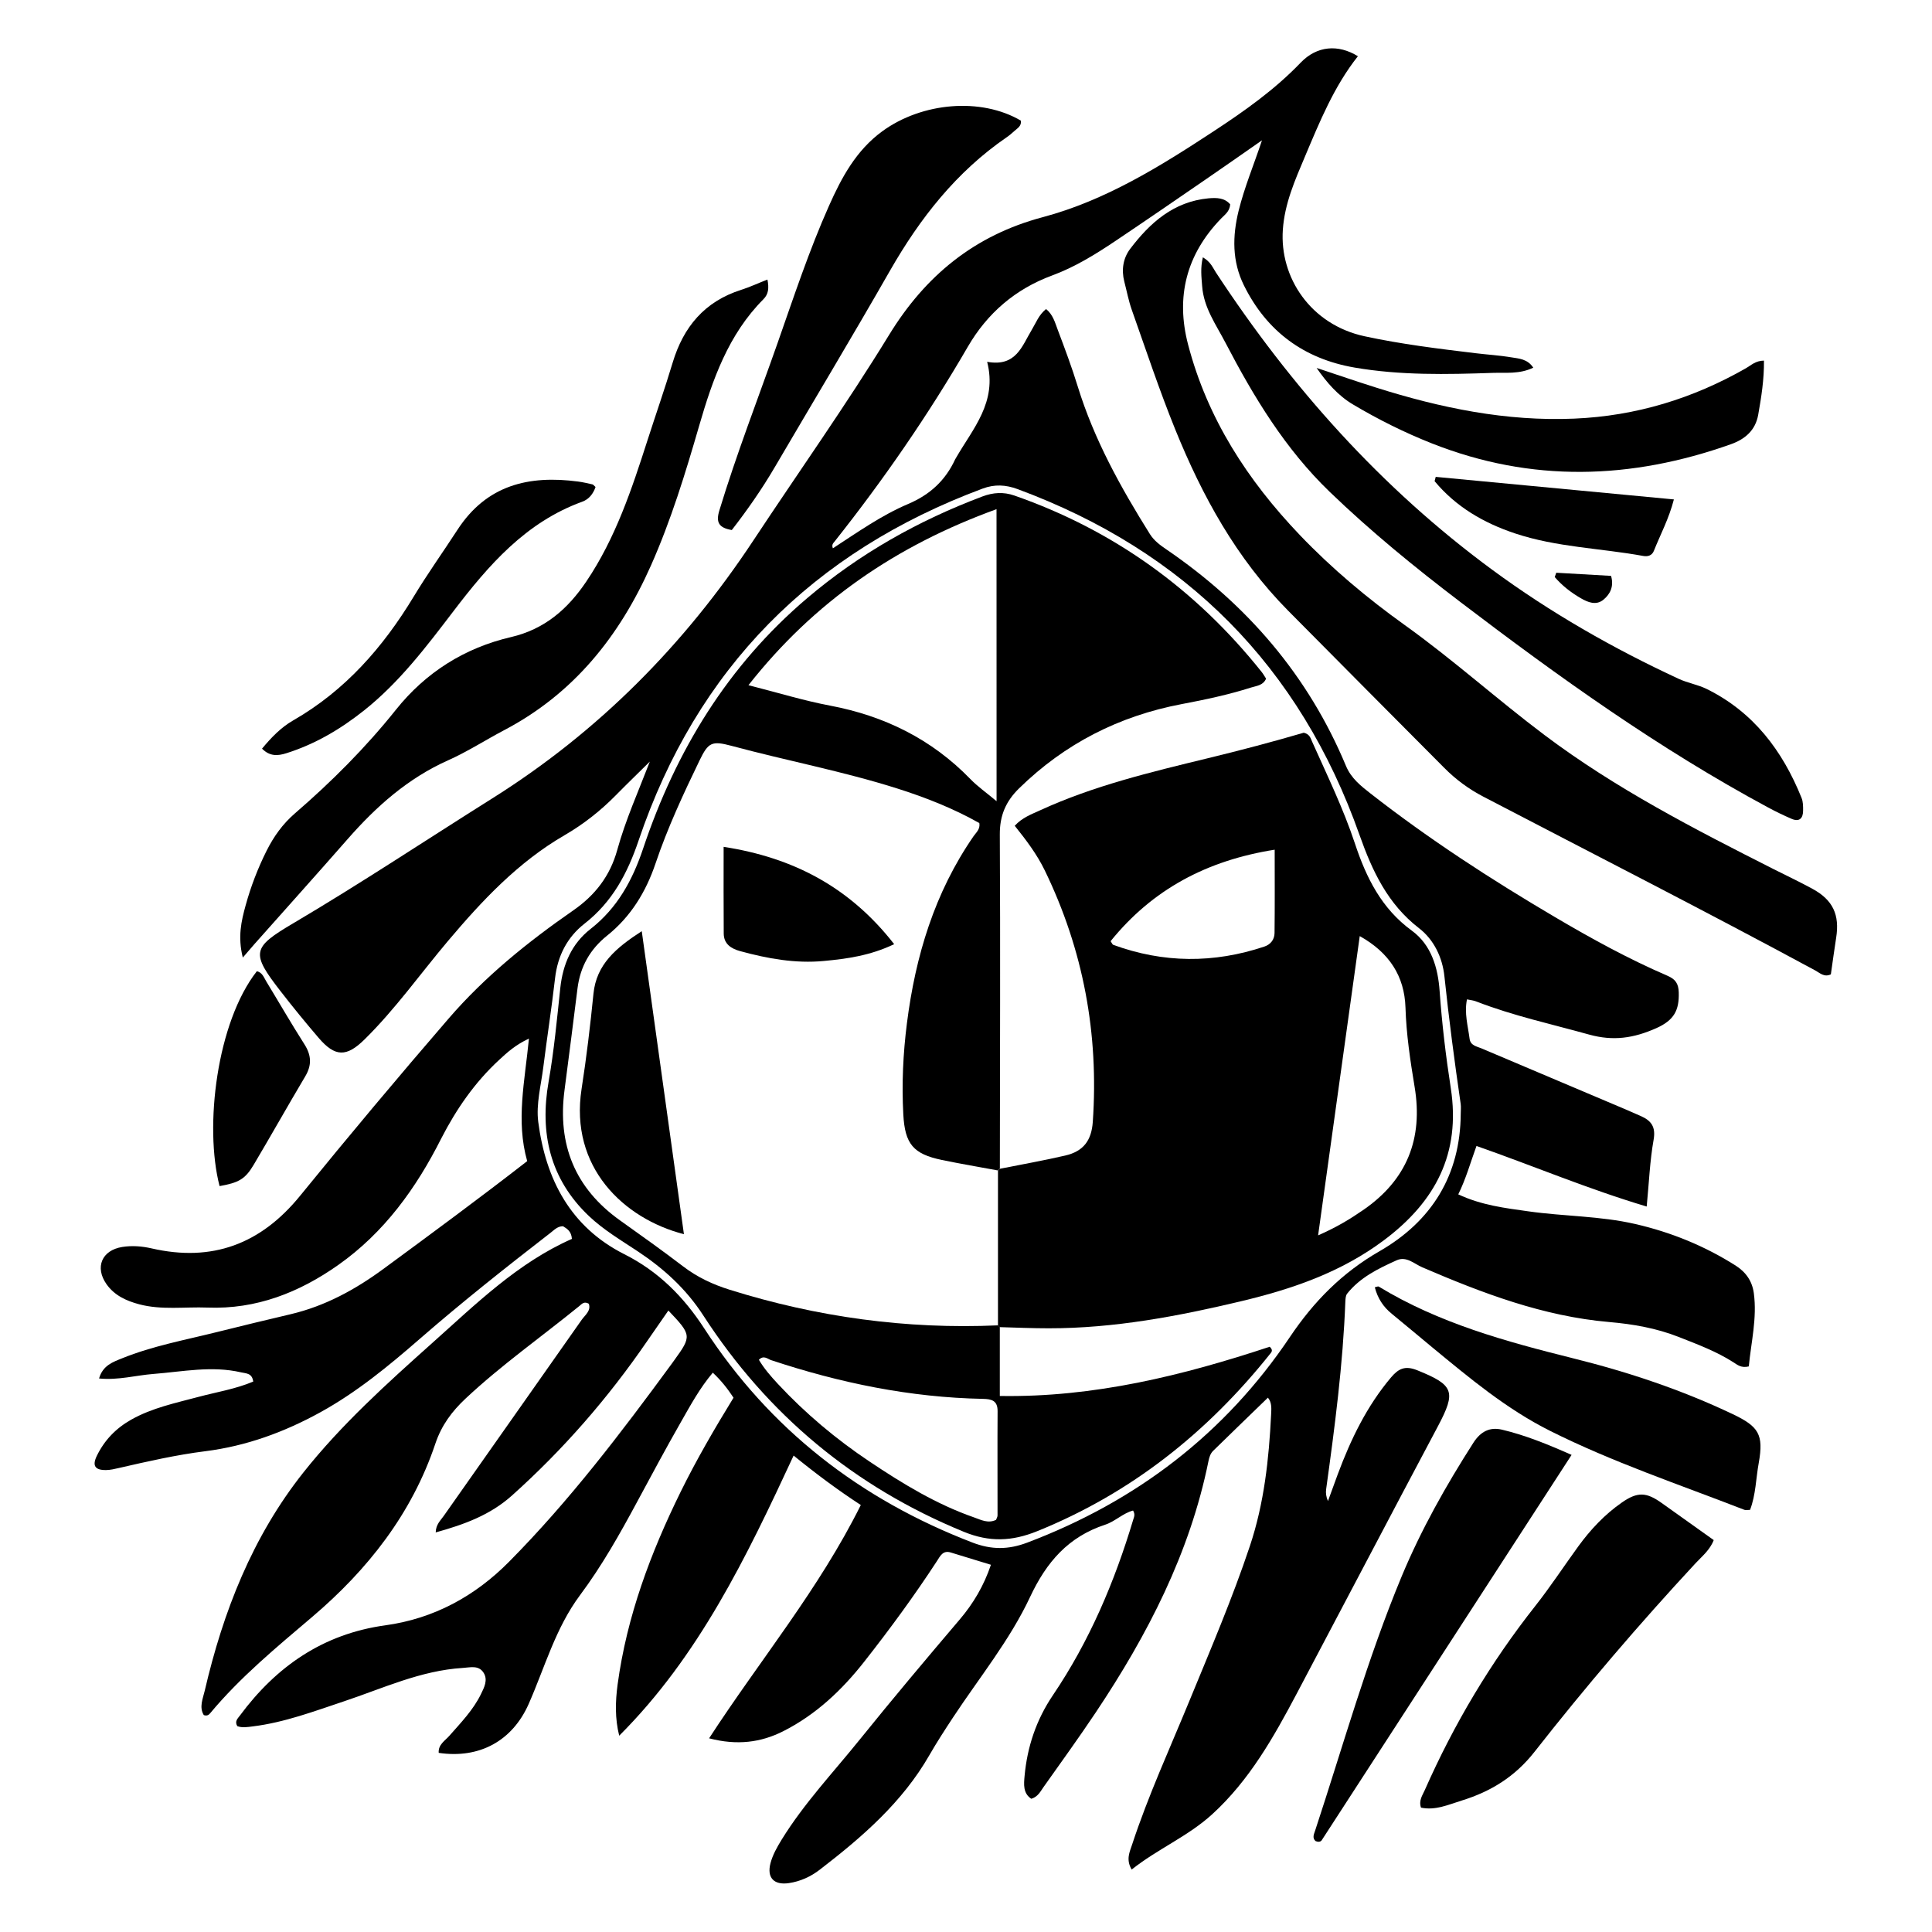 <?xml version="1.0" encoding="utf-8"?>
<!-- Generator: Adobe Illustrator 23.0.4, SVG Export Plug-In . SVG Version: 6.00 Build 0)  -->
<svg version="1.1" id="Ebene_1" xmlns="http://www.w3.org/2000/svg" xmlns:xlink="http://www.w3.org/1999/xlink" x="0px" y="0px"
	 width="400px" height="400px" viewBox="0 0 400 400" style="enable-background:new 0 0 400 400;" xml:space="preserve">
<g>
	<path d="M303.72,206.91c-0.58,2.86,0.2,5.49,0.54,8.14c0.18,1.42,1.45,1.58,2.45,2c9.94,4.22,19.89,8.42,29.83,12.63
		c1.04,0.44,2.06,0.91,3.09,1.35c2.2,0.95,3.22,2.22,2.73,4.96c-0.78,4.39-0.95,8.89-1.43,13.81c-12.17-3.63-23.49-8.43-35.24-12.54
		c-1.29,3.55-2.17,6.76-3.77,10.02c4.82,2.26,9.71,2.84,14.56,3.52c7.34,1.04,14.81,0.94,22.09,2.62c7.43,1.71,14.34,4.53,20.77,8.6
		c2.15,1.37,3.43,3.23,3.77,5.71c0.7,5.18-0.57,10.2-1.04,15.17c-1.54,0.39-2.36-0.32-3.18-0.85c-3.53-2.26-7.43-3.71-11.31-5.24
		c-4.65-1.83-9.45-2.67-14.44-3.1c-13.63-1.18-26.24-5.98-38.68-11.33c-1.67-0.72-3.28-2.36-5.3-1.45
		c-3.8,1.71-7.57,3.54-10.25,6.91c-0.31,0.39-0.34,1.06-0.37,1.6c-0.49,13.06-2.19,25.98-3.98,38.91c-0.1,0.75-0.01,1.53,0.38,2.43
		c0.68-1.86,1.35-3.72,2.04-5.58c2.69-7.21,5.99-14.06,11.01-20.01c1.57-1.86,2.93-2.5,5.44-1.49c7.6,3.06,8.1,4.39,4.25,11.64
		c-9.78,18.38-19.42,36.82-29.16,55.22c-4.8,9.07-9.81,17.99-17.52,25.04c-5.02,4.59-11.3,7.18-16.7,11.47
		c-1.23-2.07-0.41-3.65,0.09-5.17c3.34-10.17,7.81-19.89,11.87-29.77c4.36-10.61,8.88-21.16,12.52-32.06
		c2.95-8.84,3.94-17.99,4.39-27.21c0.05-1.14,0.2-2.46-0.66-3.49c-3.81,3.7-7.6,7.34-11.35,11.02c-0.56,0.55-0.8,1.32-0.96,2.12
		c-3.87,19.08-12.62,35.99-23.32,52.01c-3.5,5.24-7.2,10.35-10.84,15.49c-0.64,0.9-1.13,1.98-2.52,2.41
		c-1.74-1.14-1.55-3.02-1.39-4.74c0.55-6.04,2.43-11.63,5.86-16.7c7.57-11.2,12.78-23.48,16.64-36.38c0.16-0.53,0.44-1.04-0.04-1.86
		c-2.1,0.55-3.72,2.26-5.77,2.93c-7.62,2.5-12.15,7.71-15.55,14.96c-4.19,8.95-10.54,16.73-15.99,25c-1.67,2.54-3.33,5.09-4.84,7.72
		c-5.61,9.79-13.92,16.98-22.69,23.73c-1.89,1.46-4.05,2.45-6.44,2.8c-3.1,0.45-4.57-1.14-3.79-4.12c0.46-1.75,1.36-3.32,2.3-4.86
		c4.63-7.52,10.68-13.91,16.19-20.75c6.78-8.41,13.73-16.67,20.73-24.9c2.76-3.25,4.96-6.94,6.42-11.28
		c-2.85-0.87-5.59-1.72-8.34-2.55c-1.62-0.49-2.17,0.76-2.84,1.79c-4.68,7.17-9.74,14.07-15.03,20.8
		c-4.63,5.9-10.02,10.99-16.77,14.41c-4.65,2.35-9.55,2.99-15.37,1.48c10.54-16.22,22.75-30.87,31.41-48.3
		c-4.72-3.08-9.18-6.39-13.91-10.24c-9.75,20.99-19.6,41.51-36.11,58c-0.9-3.58-0.8-7.1-0.33-10.61c1.91-14.1,6.82-27.22,13.06-39.9
		c3.28-6.66,7.01-13.07,10.94-19.47c-1.23-1.86-2.52-3.52-4.29-5.18c-2.71,3.2-4.62,6.74-6.6,10.21c-3.13,5.47-6.1,11.03-9.09,16.57
		c-3.58,6.65-7.28,13.22-11.8,19.28c-5.08,6.81-7.28,14.92-10.63,22.52c-3.38,7.65-10.2,11.39-18.63,10.13
		c-0.13-1.72,1.31-2.51,2.22-3.55c2.38-2.71,4.91-5.31,6.51-8.58c0.67-1.38,1.53-2.97,0.54-4.49c-1.04-1.59-2.76-1.05-4.32-0.96
		c-8.69,0.54-16.5,4.22-24.59,6.92c-6.18,2.06-12.3,4.37-18.83,5.18c-1.13,0.14-2.21,0.33-3.23-0.05c-0.61-1.01,0.1-1.59,0.53-2.18
		c7.56-10.2,17.26-16.92,30.09-18.69c10.07-1.38,18.6-6.04,25.66-13.18c12.47-12.59,23.17-26.67,33.63-40.93
		c0.2-0.27,0.39-0.55,0.59-0.82c3.59-4.96,3.56-5.2-1.25-10.25c-1.49,2.15-2.96,4.25-4.41,6.36c-8.06,11.75-17.34,22.41-27.96,31.93
		c-4.52,4.05-9.86,6-15.8,7.65c0.03-1.63,0.99-2.47,1.65-3.4c9.51-13.54,19.06-27.05,28.56-40.6c0.7-1,1.99-1.88,1.49-3.34
		c-0.98-0.58-1.47,0.06-1.94,0.45c-7.86,6.39-16.16,12.23-23.57,19.17c-2.82,2.64-4.99,5.53-6.27,9.36
		c-4.87,14.49-13.97,26.06-25.51,35.87c-7.37,6.27-14.86,12.43-21.09,19.91c-0.28,0.34-0.65,0.64-1.34,0.4
		c-1-1.64-0.19-3.39,0.2-5.05c3.81-16.4,9.87-31.86,20.4-45.15c7.84-9.9,17.24-18.38,26.65-26.79c9.06-8.09,17.76-16.66,28.97-21.6
		c-0.13-1.61-1-2.1-1.84-2.62c-1.15-0.01-1.87,0.81-2.64,1.4c-9.17,7.1-18.26,14.29-27.01,21.91c-6.46,5.62-13.06,11.06-20.6,15.21
		c-7.46,4.11-15.33,6.99-23.82,8.06c-6.03,0.76-11.95,2.11-17.87,3.47c-0.87,0.2-1.77,0.42-2.66,0.43
		c-2.29,0.03-2.92-0.88-1.93-2.93c1.56-3.22,3.92-5.69,7.08-7.48c4.38-2.48,9.23-3.47,14.01-4.75c3.75-1,7.63-1.61,11.3-3.16
		c-0.24-1.78-1.46-1.66-2.52-1.91c-6.08-1.41-12.09-0.14-18.13,0.33c-3.65,0.28-7.26,1.33-11.27,0.94c0.78-2.73,2.9-3.42,4.8-4.19
		c6.28-2.54,12.94-3.76,19.48-5.39c5.12-1.28,10.26-2.52,15.4-3.73c7.13-1.69,13.35-5.08,19.24-9.41
		c9.97-7.33,19.93-14.67,29.72-22.28c-2.37-8.36-0.49-16.57,0.36-25.37c-2.79,1.3-4.51,2.87-6.2,4.44
		c-5.02,4.64-8.84,10.17-11.95,16.23C86.17,246,79.56,255.18,70.03,261.9c-8.1,5.71-16.99,9.21-27.09,8.82
		c-4.71-0.18-9.47,0.55-14.12-0.68c-2.66-0.71-5.11-1.82-6.76-4.15c-2.48-3.51-0.98-7.05,3.26-7.72c2.03-0.32,4.06-0.16,6.04,0.29
		c12.59,2.9,22.66-0.9,30.8-10.92c10.08-12.4,20.35-24.65,30.8-36.75c7.47-8.64,16.34-15.79,25.71-22.29
		c4.53-3.14,7.63-7.12,9.12-12.51c1.73-6.26,4.4-12.2,6.75-18.31c-2.35,2.33-4.73,4.62-7.05,6.98c-3.18,3.23-6.68,5.98-10.62,8.27
		c-9.59,5.56-17.06,13.52-24.13,21.9c-5.73,6.79-10.88,14.08-17.24,20.35c-3.75,3.7-6.11,3.69-9.52-0.29
		c-2.71-3.16-5.35-6.39-7.9-9.68c-6.15-7.93-5.93-9,2.61-14.04c13.96-8.24,27.46-17.22,41.18-25.84
		c22.01-13.82,39.79-31.78,54.11-53.44c9.37-14.18,19.21-28.05,28.09-42.54c7.51-12.27,17.68-20.62,31.79-24.38
		c12.98-3.45,24.31-10.5,35.44-17.81c6.41-4.21,12.63-8.6,17.99-14.19c3.36-3.5,7.76-3.85,11.85-1.33
		c-4.95,6.25-7.91,13.55-10.97,20.79c-2.05,4.85-4.19,9.68-4.57,15.1c-0.7,9.93,5.76,19.68,16.92,22.09
		c7.59,1.64,15.29,2.58,23,3.51c2.46,0.3,4.94,0.44,7.37,0.85c1.56,0.26,3.34,0.31,4.56,2.14c-2.84,1.38-5.71,0.99-8.37,1.08
		c-9.56,0.33-19.15,0.53-28.63-1.1c-10.45-1.8-18.19-7.47-22.91-17.02c-2.46-4.97-2.4-10.18-1.09-15.47
		c1.22-4.91,3.17-9.56,4.83-14.56c-3.91,2.72-7.8,5.46-11.73,8.15c-6.22,4.27-12.43,8.54-18.69,12.74
		c-4.12,2.76-8.36,5.37-13.02,7.09c-7.64,2.81-13.44,7.84-17.45,14.74c-8.21,14.15-17.46,27.56-27.62,40.37
		c-0.26,0.32-0.63,0.64-0.33,1.38c5.08-3.3,10.04-6.83,15.59-9.18c4.51-1.92,7.7-4.86,9.72-9.23c0.05-0.1,0.11-0.19,0.17-0.29
		c3.47-6.06,8.6-11.51,6.46-19.91c6.01,1.09,7.2-3.27,9.25-6.65c0.86-1.42,1.43-3.06,2.94-4.27c1.42,1.1,1.85,2.77,2.42,4.28
		c1.47,3.89,2.93,7.79,4.15,11.76c3.38,10.97,8.88,20.88,14.93,30.54c0.87,1.38,2.11,2.29,3.42,3.18
		c16.68,11.39,29.37,26.1,37.18,44.83c1.07,2.56,3.06,4.12,5.09,5.71c12.08,9.44,24.92,17.77,38.12,25.55
		c7.56,4.46,15.26,8.69,23.33,12.17c1.67,0.72,2.31,1.61,2.36,3.5c0.09,3.63-0.93,5.7-4.65,7.36c-4.7,2.09-8.91,2.71-13.9,1.33
		c-7.79-2.17-15.71-3.89-23.28-6.82C305.16,207.12,304.48,207.07,303.72,206.91z M302.43,230.58c0-0.67,0.08-1.36-0.01-2.02
		c-1.28-8.79-2.44-17.59-3.37-26.43c-0.41-3.88-2.16-7.57-5.25-9.95c-6.49-5.01-9.68-11.83-12.32-19.29
		c-12.35-34.94-36.05-58.77-70.81-71.63c-2.44-0.9-4.74-1.03-7.21-0.11c-35.2,13.11-59.18,37.22-71.25,72.88
		c-2.3,6.8-5.44,12.71-11.2,17.21c-3.57,2.79-5.56,6.65-6.09,11.28c-0.7,6.14-1.66,12.25-2.43,18.39
		c-0.47,3.79-1.53,7.69-1.05,11.38c1.54,11.85,6.65,21.75,17.82,27.38c7.07,3.56,12.28,8.8,16.57,15.4
		c13.57,20.88,32.29,35.38,55.51,44.3c3.96,1.52,7.43,1.49,11.35,0.01c22.58-8.55,40.91-22.52,54.38-42.58
		c4.94-7.35,10.8-13.3,18.55-17.75C296.41,252.84,302.35,243.33,302.43,230.58z"/>
	<path d="M254.7,42.31c-0.11,1.48-1.12,2.14-1.88,2.93c-7.18,7.42-9.44,16.17-6.84,26.1c4,15.31,12.32,28.11,23.13,39.43
		c6.63,6.94,13.96,13.08,21.75,18.66c9.99,7.15,19.11,15.38,28.91,22.75c14.72,11.08,31.04,19.47,47.41,27.75
		c2.71,1.37,5.46,2.66,8.12,4.12c4.2,2.3,5.6,5.36,4.86,10.08c-0.4,2.54-0.74,5.1-1.1,7.6c-1.38,0.65-2.26-0.28-3.18-0.78
		c-22.76-12.3-45.81-24.04-68.75-36c-3.02-1.57-5.7-3.54-8.11-5.97c-10.79-10.85-21.59-21.69-32.35-32.57
		c-10.7-10.82-17.76-23.71-23.37-37.55c-3.29-8.12-6.05-16.45-8.98-24.72c-0.67-1.9-1.04-3.9-1.55-5.86
		c-0.63-2.45-0.22-4.87,1.23-6.77c4.11-5.41,9-9.77,16.21-10.45C251.93,40.91,253.54,40.95,254.7,42.31z"/>
	<path d="M50.27,198.25c-1.08-4.3-0.3-7.58,0.58-10.78c1.07-3.9,2.52-7.68,4.34-11.32c1.48-2.96,3.34-5.56,5.86-7.74
		c7.59-6.55,14.65-13.62,20.93-21.48c6.16-7.72,14.23-12.8,23.82-15.03c6.98-1.63,11.75-5.81,15.58-11.49
		c6.06-8.98,9.42-19.12,12.69-29.3c1.72-5.35,3.58-10.66,5.2-16.04c2.23-7.41,6.62-12.65,14.15-15.05c1.79-0.57,3.5-1.37,5.47-2.14
		c0.35,1.78,0.21,3.03-0.83,4.07c-7.26,7.29-10.53,16.62-13.3,26.18c-2.85,9.83-5.83,19.59-10,28.98
		c-6.51,14.63-15.99,26.51-30.39,34.07c-3.88,2.04-7.59,4.45-11.59,6.23c-8.33,3.72-14.89,9.56-20.81,16.32
		c-6.38,7.28-12.85,14.48-19.27,21.71C52.05,196.17,51.4,196.94,50.27,198.25z"/>
	<path d="M249.04,53.28c1.6,0.91,2.04,2.11,2.7,3.13c15.58,23.73,34.21,44.63,57.16,61.52c12.1,8.91,25.07,16.32,38.69,22.63
		c1.82,0.84,3.89,1.18,5.69,2.05c9.71,4.76,15.76,12.78,19.71,22.58c0.33,0.8,0.33,1.77,0.32,2.66c-0.01,1.6-0.79,2.36-2.38,1.68
		c-1.65-0.71-3.28-1.5-4.86-2.35c-22.58-12.15-43.34-27.02-63.68-42.51c-9.41-7.16-18.56-14.62-27.09-22.84
		c-9.23-8.89-15.72-19.63-21.57-30.85c-1.96-3.77-4.53-7.29-4.84-11.76C248.75,57.35,248.5,55.49,249.04,53.28z"/>
	<path d="M151.51,109.74c-2.65-0.46-3.34-1.55-2.58-4.04c3.56-11.72,8-23.14,12.06-34.68c3.35-9.54,6.52-19.16,10.64-28.4
		c2.61-5.87,5.63-11.5,11.05-15.45c8.26-6.02,20.47-7.02,28.67-2.2c0.19,1.11-0.69,1.57-1.33,2.15c-0.5,0.45-1.01,0.9-1.57,1.28
		c-10.43,7.15-17.98,16.78-24.2,27.66c-7.81,13.66-15.92,27.15-23.88,40.73C157.7,101.34,154.69,105.64,151.51,109.74z"/>
	<path d="M354.81,318.86c-0.8,2.07-2.43,3.36-3.78,4.81c-11.64,12.55-22.77,25.56-33.32,39.02c-4.06,5.17-9.07,8.24-15.1,10.1
		c-2.74,0.85-5.43,2.09-8.41,1.46c-0.51-1.52,0.33-2.57,0.8-3.66c6.03-13.65,13.61-26.38,22.87-38.1c3.13-3.97,5.91-8.22,8.89-12.32
		c2.53-3.48,5.46-6.6,9-9.07c3.27-2.29,5.12-2.18,8.3,0.1C347.61,313.74,351.17,316.27,354.81,318.86z"/>
	<path d="M325.38,301.22c-17.46,26.94-34.58,53.36-51.73,79.78c-0.24,0.37-0.79,0.39-1.27,0.18c-0.77-0.66-0.31-1.5-0.1-2.16
		c5.81-17.61,10.79-35.51,17.93-52.67c4.04-9.69,9.17-18.79,14.83-27.63c1.48-2.32,3.39-3.33,5.94-2.72
		C315.78,297.14,320.35,298.99,325.38,301.22z"/>
	<path d="M362.33,312.6c-0.53,0-0.9,0.1-1.18-0.01c-13.5-5.25-27.26-9.85-40.25-16.36c-9.04-4.53-16.7-10.96-24.42-17.32
		c-2.78-2.29-5.52-4.62-8.31-6.89c-1.8-1.45-2.95-3.25-3.53-5.5c0.41-0.09,0.68-0.24,0.81-0.15c12.46,7.59,26.33,11.38,40.31,14.87
		c11.37,2.83,22.42,6.51,33.02,11.56c5.33,2.54,6.39,4.2,5.36,10.02C363.54,306.07,363.53,309.47,362.33,312.6z"/>
	<path d="M365.21,74.66c0.04,3.92-0.55,7.57-1.19,11.2c-0.57,3.23-2.71,5.06-5.65,6.11c-20.66,7.34-41.29,7.99-61.92-0.17
		c-5.66-2.24-11.08-4.94-16.31-8.05c-3.12-1.85-5.43-4.52-7.55-7.57c4.11,1.36,8.21,2.77,12.33,4.07
		c13.36,4.22,26.93,7.03,41.07,6.42c12.73-0.55,24.51-4.15,35.52-10.45C362.55,75.63,363.45,74.68,365.21,74.66z"/>
	<path d="M123.3,100.83c-0.48,1.39-1.35,2.54-2.77,3.05c-11.68,4.24-19.38,13.13-26.61,22.61c-5.6,7.34-11.17,14.71-18.46,20.53
		c-4.88,3.89-10.16,7.03-16.15,8.92c-1.82,0.58-3.46,0.68-5.06-0.94c1.92-2.32,3.94-4.41,6.47-5.86
		c10.75-6.17,18.6-15.15,24.92-25.6c2.85-4.72,6.06-9.21,9.06-13.83c6.05-9.32,14.8-11.36,25-10.01c1,0.13,1.99,0.37,2.97,0.59
		C122.84,100.33,122.99,100.56,123.3,100.83z"/>
	<path d="M53.18,201.08c1.15,0.26,1.46,1.32,1.97,2.15c2.63,4.32,5.16,8.72,7.88,12.98c1.43,2.25,1.56,4.28,0.19,6.6
		c-3.62,6.09-7.09,12.27-10.71,18.37c-1.76,2.96-3.1,3.69-7.05,4.39C42.25,233.2,44.9,211.63,53.18,201.08z"/>
	<path d="M297.25,98.73c16.33,1.55,32.66,3.09,49.31,4.67c-1.03,4-2.79,7.25-4.14,10.64c-0.38,0.96-1.23,1.25-2.23,1.06
		c-8.83-1.61-17.9-1.79-26.51-4.66c-6.51-2.17-12.24-5.5-16.66-10.82C297.1,99.33,297.17,99.03,297.25,98.73z"/>
	<path d="M322.21,118.58c3.75,0.21,7.49,0.43,11.34,0.65c0.63,2.15-0.16,3.76-1.56,4.92c-1.51,1.25-3.2,0.58-4.71-0.3
		c-2.04-1.18-3.87-2.61-5.39-4.38C322.01,119.18,322.11,118.88,322.21,118.58z"/>
	<path d="M207.03,241.98c4.51-0.9,9.05-1.7,13.53-2.74c3.76-0.87,5.42-3.13,5.69-6.96c1.26-18.23-1.94-35.57-9.93-52.05
		c-1.64-3.38-3.86-6.3-6.23-9.26c1.52-1.68,3.43-2.37,5.24-3.2c11.1-5.1,22.91-7.91,34.71-10.78c6.76-1.64,13.48-3.41,19.89-5.29
		c1.23,0.29,1.42,1.15,1.72,1.83c3.12,6.98,6.47,13.86,8.88,21.13c2.34,7.06,5.49,13.44,11.77,18.02c4.06,2.96,5.42,7.7,5.76,12.52
		c0.48,6.74,1.28,13.44,2.31,20.09c2.08,13.52-3.17,23.49-13.82,31.47c-8.87,6.64-18.88,10.08-29.49,12.62
		c-13.16,3.14-26.37,5.64-39.95,5.63c-3.37,0-6.74-0.15-10.12-0.24c-0.12-0.11-0.24-0.23-0.37-0.34c0-10.69,0-21.39,0-32.09
		C206.77,242.21,206.9,242.09,207.03,241.98z M272.9,255.77c3.94-1.73,6.7-3.43,9.38-5.28c8.99-6.21,12.39-14.71,10.6-25.47
		c-0.9-5.43-1.72-10.87-1.89-16.41c-0.21-6.53-3.37-11.39-9.47-14.8C278.64,214.48,275.82,234.78,272.9,255.77z M229.94,194.86
		c0.29,0.42,0.38,0.7,0.55,0.76c10.38,3.8,20.81,3.86,31.28,0.36c1.3-0.43,2.09-1.47,2.11-2.78c0.07-5.58,0.03-11.17,0.03-17.28
		C249.87,178.14,238.6,184.14,229.94,194.86z"/>
	<path d="M207,274.76c0,4.61,0,9.21,0,14.26c19.52,0.33,37.93-4.25,55.88-10.19c0.72,0.68,0.42,1.05,0.15,1.39
		c-13.01,16.32-28.81,28.92-48.3,36.8c-5.2,2.1-9.85,2.31-15.19,0.12c-22.7-9.31-40.64-24.27-53.91-44.76
		c-3.6-5.57-8.22-9.74-13.6-13.31c-3.47-2.3-7.05-4.41-10.1-7.3c-8.1-7.69-10.21-17.22-8.35-27.8c1.13-6.44,1.73-12.92,2.42-19.39
		c0.53-4.96,2.37-9.2,6.27-12.25c5.57-4.35,8.7-10.13,10.89-16.67c6.78-20.24,17.55-37.9,33.97-51.83
		c10.83-9.2,23.02-16.06,36.29-21.05c2.19-0.82,4.33-0.97,6.58-0.19c20.63,7.2,37.62,19.48,51.22,36.54
		c0.34,0.43,0.62,0.93,0.91,1.38c-0.63,1.42-1.96,1.47-3.09,1.83c-4.72,1.5-9.54,2.52-14.4,3.44c-12.93,2.45-24.19,8.18-33.64,17.43
		c-2.74,2.68-4.02,5.6-4,9.55c0.13,23.07,0.03,46.14,0.01,69.21c-0.13,0.12-0.26,0.24-0.4,0.36c-3.87-0.72-7.75-1.37-11.6-2.17
		c-5.93-1.24-7.66-3.29-7.99-9.44c-0.34-6.31-0.05-12.61,0.75-18.87c1.76-13.9,5.72-27.03,13.78-38.7c0.54-0.79,1.43-1.46,1.21-2.74
		c-5.38-3.04-11.12-5.3-17.02-7.17c-11.26-3.57-22.89-5.75-34.28-8.82c-4.08-1.09-4.81-0.73-6.61,2.99
		c-3.38,6.98-6.65,14.01-9.14,21.39c-1.98,5.86-5.13,11.01-10.04,14.93c-3.52,2.82-5.54,6.43-6.1,10.88
		c-0.89,7.02-1.76,14.05-2.69,21.07c-1.49,11.28,2.14,20.33,11.49,26.99c4.4,3.13,8.8,6.27,13.1,9.55c2.91,2.22,6.1,3.71,9.58,4.8
		c18.1,5.67,36.61,8.22,55.57,7.38C206.76,274.53,206.88,274.64,207,274.76z M206.32,105.42c-20.81,7.55-37.77,19.17-51.36,36.44
		c6.02,1.53,11.39,3.19,16.89,4.23c11.26,2.13,21.02,6.93,29.04,15.19c1.52,1.57,3.34,2.84,5.44,4.6
		C206.32,145.5,206.32,125.81,206.32,105.42z M206.22,314.67c0.1-0.3,0.31-0.61,0.31-0.92c0.01-7.19-0.04-14.38,0.01-21.57
		c0.02-2.24-1.27-2.52-3.04-2.56c-15.05-0.29-29.61-3.29-43.86-8.02c-0.69-0.23-1.53-1.1-2.52-0.07c1.09,1.84,2.48,3.43,3.93,4.99
		c5.69,6.11,12.04,11.44,18.98,16.08c6.83,4.57,13.82,8.84,21.63,11.56C203.1,314.67,204.57,315.47,206.22,314.67z"/>
	<path d="M132.87,192.79c2.95,21.22,5.83,41.86,8.73,62.74c-12.51-3.24-23.7-13.9-21.19-30.08c1.02-6.55,1.8-13.12,2.46-19.71
		C123.48,199.63,127.57,196.22,132.87,192.79z"/>
	<path d="M185.13,195.48c-5.02,2.39-9.79,3.03-14.56,3.48c-5.9,0.56-11.66-0.49-17.33-2.04c-1.86-0.51-3.38-1.47-3.4-3.63
		c-0.05-5.84-0.02-11.67-0.02-17.96C164.19,177.55,175.9,183.64,185.13,195.48z"/>
</g>
</svg>
